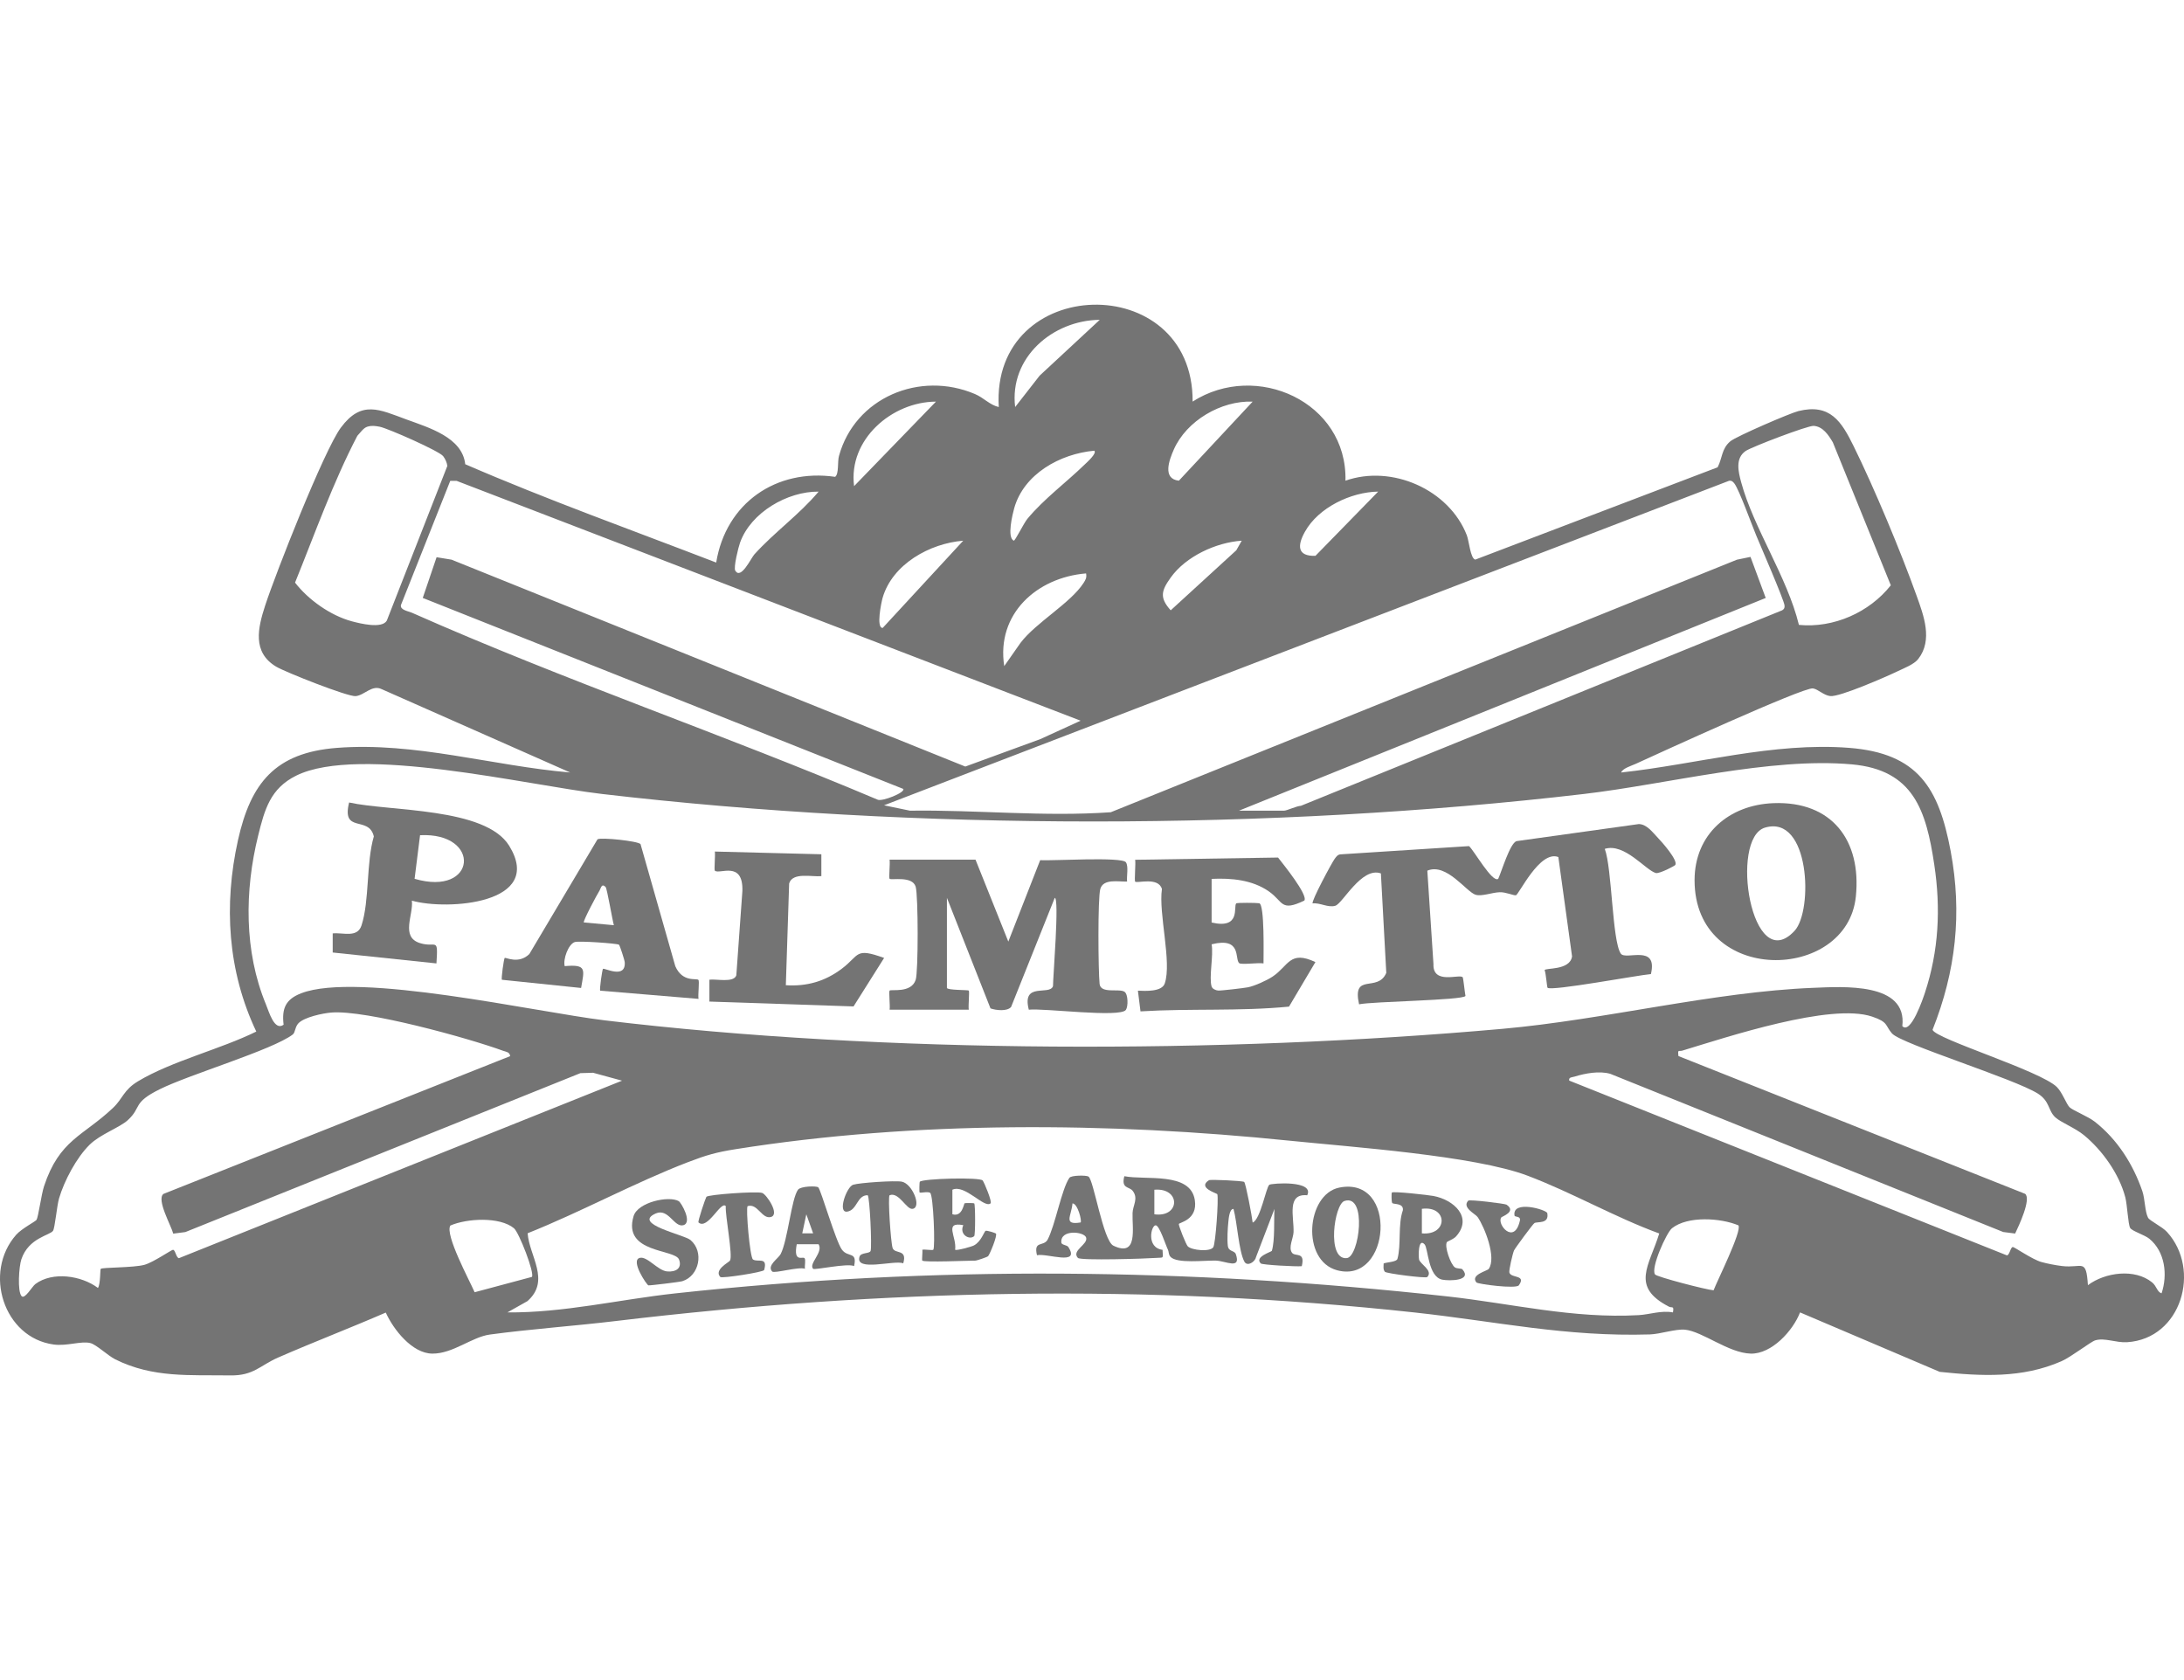 <?xml version="1.0" encoding="UTF-8"?><svg id="Layer_1" xmlns="http://www.w3.org/2000/svg" viewBox="0 0 78.649 60" width="78" height="60"><defs><style>.cls-1{fill:#747474;}</style></defs><path class="cls-1" d="M42.947,14.212c2.291-1.469,5.573.011,5.505,2.848,1.674-.589,3.731.32,4.371,1.967.079.204.129.837.304.875l8.727-3.324c.175-.337.138-.67.46-.938.211-.176,2.147-1.012,2.45-1.087,1.145-.283,1.552.38,1.987,1.262.751,1.526,1.694,3.787,2.27,5.392.254.709.589,1.589.059,2.272-.153.197-.508.33-.738.441-.416.2-2.101.938-2.434.896-.244-.031-.435-.248-.622-.276-.344-.052-5.609,2.363-6.383,2.717-.149.068-.471.162-.523.311,2.7-.291,5.478-1.101,8.211-.887,2.482.194,3.228,1.45,3.654,3.715.421,2.243.187,4.329-.651,6.437.093.326,3.892,1.476,4.479,2.064.192.192.34.611.454.725.111.11.664.33.906.519.816.638,1.385,1.537,1.717,2.507.093.273.092.74.203.95.061.115.506.32.686.518,1.234,1.355.519,3.845-1.44,3.967-.398.025-.802-.168-1.144-.068-.164.048-.867.598-1.215.751-1.417.624-2.901.54-4.387.385l-5.031-2.141c-.255.663-1.024,1.502-1.774,1.484-.802-.02-1.738-.801-2.372-.862-.329-.032-.899.16-1.261.171-3.029.092-5.515-.468-8.459-.789-9.632-1.049-19.183-.843-28.787.307-1.493.179-3.055.287-4.527.486-.657.089-1.326.692-2.074.687-.726-.005-1.403-.871-1.676-1.478-1.283.557-2.594,1.059-3.876,1.619-.65.284-.883.657-1.723.644-1.451-.022-2.786.098-4.144-.579-.26-.13-.679-.53-.893-.585-.333-.086-.842.117-1.326.051-1.8-.246-2.544-2.592-1.35-3.949.199-.226.7-.482.736-.541.065-.109.173-.917.268-1.205.554-1.682,1.407-1.806,2.483-2.823.361-.341.377-.645.905-.962,1.208-.726,2.967-1.153,4.257-1.789-1.032-2.172-1.178-4.558-.659-6.893.458-2.058,1.341-3.149,3.555-3.322,2.822-.221,5.616.648,8.408.886l-6.783-2.999c-.355-.176-.619.217-.942.249-.278.028-2.528-.862-2.861-1.06-.871-.518-.66-1.398-.398-2.204.375-1.15,2.123-5.597,2.728-6.408.743-.998,1.385-.647,2.356-.292.808.296,2.017.646,2.12,1.613,2.955,1.281,6.022,2.378,9.038,3.541.348-2.141,2.158-3.392,4.283-3.087.142-.103.079-.538.138-.75.577-2.101,2.907-3.079,4.898-2.231.32.136.532.394.857.468-.289-4.786,7.007-4.974,6.981-.196ZM39.604,11.267c-1.695.017-3.263,1.359-3.047,3.141l.882-1.131,2.165-2.01ZM33.705,14.213c-1.586.006-3.165,1.366-2.948,3.043l2.948-3.043ZM45.109,14.213c-1.128-.046-2.384.688-2.84,1.729-.159.363-.424,1.051.184,1.118l2.656-2.846ZM13.231,15.115c-.146.044-.258.221-.362.328-.88,1.687-1.526,3.517-2.244,5.287.48.621,1.277,1.185,2.04,1.392.307.083,1.09.277,1.264-.022l2.18-5.571c-.017-.131-.072-.246-.149-.351-.136-.185-1.998-1.005-2.282-1.06-.156-.03-.289-.05-.446-.003ZM64.78,22.253c1.251.122,2.539-.45,3.311-1.426l-2.088-5.148c-.156-.263-.357-.572-.692-.593-.213-.013-2.235.759-2.447.904-.382.261-.265.745-.163,1.122.447,1.656,1.662,3.419,2.08,5.139ZM39.407,15.98c-1.231.112-2.54.836-2.885,2.076-.058.21-.268,1.053-.014,1.163.043.018.359-.628.49-.786.598-.721,1.402-1.311,2.068-1.96.078-.076.445-.399.341-.493ZM38.915,25.703l-22.472-8.637h-.229s-1.775,4.471-1.775,4.471c-.038.182.258.218.397.279,5.494,2.436,11.231,4.386,16.767,6.73.157.082,1.02-.264.922-.388l-17.301-6.876.498-1.466.539.088,18.501,7.45,2.703-.989,1.449-.662ZM44.617,28.943h1.622c.103,0,.451-.169.61-.176l17.332-7.041c.075-.047.091-.092.082-.178-.019-.194-.865-2.147-1.021-2.521s-.616-1.65-.786-1.868c-.052-.067-.098-.108-.189-.096l-30.431,11.686.934.194c2.413-.034,4.812.225,7.23.056l22.549-9.094.489-.101.548,1.479-18.972,7.661ZM29.479,17.454c-1.122-.012-2.441.75-2.829,1.838-.063.178-.242.895-.171,1.01.205.332.564-.453.689-.591.725-.801,1.615-1.429,2.311-2.257ZM49.63,17.453c-.984.015-2.15.574-2.635,1.441-.28.499-.287.892.376.872l2.259-2.313ZM34.688,19.221c-1.201.095-2.552.842-2.904,2.058-.043.149-.244,1.095.004,1.082l2.899-3.14ZM44.715,19.221c-.925.063-2.01.564-2.555,1.326-.336.469-.415.722-.001,1.181l2.362-2.162.195-.345ZM39.112,20.399c-1.771.144-3.241,1.457-2.948,3.338l.586-.837c.553-.73,1.795-1.425,2.268-2.153.078-.121.122-.195.093-.348ZM68.505,36.701c.306.321.756-1.024.814-1.2.5-1.517.574-3.039.337-4.615-.293-1.947-.743-3.412-2.971-3.611-2.94-.263-6.648.715-9.644,1.066-11.283,1.323-24.08,1.319-35.364,0-2.706-.316-8.742-1.78-11.008-.661-.932.461-1.138,1.211-1.373,2.164-.489,1.978-.509,4.164.279,6.07.116.281.306.974.638.737-.071-.593.078-.919.634-1.133,2.03-.785,8.455.677,10.928.975,10.059,1.211,22.232,1.206,32.328.306,3.686-.328,7.601-1.335,11.202-1.477,1.058-.042,3.388-.207,3.2,1.379ZM18.371,37.78c-.015-.149-.146-.152-.251-.19-1.269-.465-4.951-1.479-6.186-1.378-.311.025-.975.165-1.187.386-.128.133-.11.334-.205.405-.744.561-3.692,1.428-4.788,1.97-1.001.495-.64.642-1.149,1.111-.293.27-.992.509-1.375.885-.475.466-.918,1.301-1.105,1.94-.076.26-.148,1.059-.215,1.161-.11.167-.875.249-1.139,1.023-.09.264-.149,1.16.006,1.331.115.126.379-.348.497-.436.618-.46,1.656-.308,2.253.141.094-.135.076-.661.1-.687.055-.058,1.18-.037,1.574-.146.329-.091.973-.544,1.031-.54.085.005.11.284.211.301l15.958-6.392-1.044-.285-.456.014-14.227,5.723-.435.056c-.078-.297-.612-1.227-.353-1.43l12.484-4.961ZM68.136,36.968c-.258-.295-.122-.408-.716-.609-1.495-.505-5.211.732-6.832,1.223-.139.042-.174-.062-.145.197l12.484,4.961c.233.183-.235,1.171-.359,1.43l-.429-.055-14.153-5.697c-.393-.111-.896-.019-1.28.1-.094.029-.224.017-.195.145l15.762,6.294c.101-.017.126-.296.211-.301.058-.004.702.45,1.031.54.222.061.511.116.74.144.736.088.868-.304.934.689.62-.464,1.687-.607,2.311-.1.169.138.177.343.341.394.224-.663.128-1.5-.44-1.965-.172-.141-.623-.274-.691-.39-.076-.13-.104-.831-.175-1.102-.218-.839-.827-1.695-1.492-2.241-.316-.259-.829-.456-1.03-.641-.263-.243-.191-.576-.623-.851-.845-.537-4.927-1.792-5.255-2.167ZM59.754,44.169c-1.617-.593-3.141-1.476-4.749-2.084-1.915-.723-6.346-1.031-8.57-1.259-6.506-.666-13.466-.723-19.942.306-.694.11-1.054.213-1.701.461-1.938.743-3.853,1.794-5.791,2.567.058.82.834,1.703-.007,2.444l-.722.406c2.031.018,4.03-.466,6.046-.685,9.317-1.013,18.498-.918,27.806.109,2.316.256,4.522.808,6.892.674.387-.022.808-.177,1.229-.098.048-.257-.038-.152-.14-.205-1.405-.722-.709-1.476-.353-2.638ZM19.154,45.732c.109-.126-.463-1.603-.646-1.753-.516-.424-1.701-.353-2.288-.098-.216.309.703,2.008.872,2.403l2.062-.552ZM62.602,43.875c-.638-.267-1.825-.347-2.392.105-.199.159-.774,1.439-.61,1.663.065.089,1.84.551,2.109.571.12-.325,1.034-2.146.893-2.339Z"/><path class="cls-1" d="M60.333,30.895c-.021.036-.577.326-.704.293-.365-.097-1.125-1.093-1.839-.87.264.696.264,3.315.578,3.773.174.253,1.344-.363,1.084.736-.461.038-3.586.623-3.722.493-.023-.022-.057-.519-.105-.631.006-.098.908.023.987-.498l-.494-3.579c-.674-.258-1.424,1.37-1.531,1.378-.1.007-.358-.118-.582-.11-.276.009-.638.156-.862.092-.336-.096-1.048-1.162-1.743-.869l.221,3.364c-.031.747.929.351,1.052.472.024.024.075.558.101.677-.11.157-3.349.195-3.832.3-.259-1.168.671-.406.98-1.132l-.194-3.582c-.694-.25-1.374,1.085-1.642,1.165-.263.078-.548-.116-.815-.085-.065-.062.697-1.48.796-1.61.067-.087.109-.157.235-.158l4.6-.295c.178.153.839,1.334,1.051,1.179.125-.271.422-1.278.657-1.358l4.408-.615c.292.009.492.296.688.499.145.15.724.803.625.972Z"/><path class="cls-1" d="M35.131,30.71l1.18,2.947,1.147-2.931c.438.027,2.945-.13,3.087.075.103.148.021.504.043.694-.307.012-.852-.114-.964.265-.096.326-.075,2.963-.026,3.421.039.368.703.152.898.284.131.089.135.527.049.651-.203.293-2.98-.07-3.496-.006-.264-1.018.753-.491.871-.849-.003-.296.236-3.175.063-3.179l-1.572,3.929c-.139.166-.54.124-.742.052l-1.569-3.981v3.241c0,.089.758.07.787.098.032.03-.023.555,0,.688h-2.851c.024-.136-.035-.652,0-.687.058-.056.777.104.939-.387.097-.293.093-3.035,0-3.353-.118-.402-.878-.227-.94-.286-.032-.031.023-.554,0-.688h3.096Z"/><path class="cls-1" d="M43.634,35.277c.023.079.142.137.236.143.107.007.92-.088,1.068-.117.241-.046.685-.249.891-.386.577-.386.613-.961,1.541-.522l-.951,1.604c-1.779.173-3.566.061-5.348.171l-.093-.745c.262.011.864.047.967-.261.26-.772-.23-2.517-.102-3.401-.131-.447-.894-.195-.964-.265-.034-.034.024-.642,0-.787l5.145-.081c.177.228,1.09,1.35.947,1.55-.865.416-.749.036-1.281-.333-.597-.414-1.349-.482-2.058-.448v1.571c1.062.247.779-.572.885-.688.028-.03.725-.023.828-.006.201.035.154,1.881.156,2.167-.177-.035-.799.056-.876-.01-.17-.146.105-.952-.993-.678.074.404-.102,1.178,0,1.522Z"/><path class="cls-1" d="M63.868,28.672c2.105-.079,3.171,1.345,2.964,3.363-.315,3.085-5.809,3.207-5.808-.588,0-1.659,1.239-2.715,2.843-2.775ZM63.56,29.553c-1.287.382-.492,5.396,1.066,3.715.673-.726.553-4.196-1.066-3.715Z"/><path class="cls-1" d="M14.832,32.183c.062.51-.416,1.307.29,1.528.592.185.659-.25.595.732l-3.736-.393v-.688c.385-.037.888.172,1.038-.289.29-.892.166-2.262.443-3.202-.177-.767-1.173-.087-.89-1.223,1.462.326,4.908.168,5.764,1.558,1.293,2.099-2.237,2.336-3.503,1.977ZM14.93,31.396c2.241.656,2.424-1.68.197-1.57l-.197,1.57Z"/><path class="cls-1" d="M23.066,30.145l1.252,4.396c.261.598.762.425.832.495.045.045-.021.544.005.684l-3.54-.295c-.034-.034.071-.759.099-.786.047-.044.82.38.784-.234-.005-.082-.18-.618-.208-.636-.078-.048-1.449-.144-1.593-.095-.235.08-.427.627-.361.867.808-.074.703.126.59.786l-2.851-.295c-.033-.034.07-.76.099-.786.035-.031.503.238.889-.142l2.454-4.13c.125-.077,1.455.061,1.549.172ZM21.81,31.692c-.149-.151-.171.051-.219.127-.081.125-.603,1.097-.566,1.149l1.081.099c-.055-.194-.246-1.324-.296-1.374Z"/><path class="cls-1" d="M29.578,30.513v.787c-.338.034-1.038-.152-1.16.265l-.119,3.663c.755.05,1.415-.141,2.013-.592.659-.498.463-.773,1.526-.39l-1.101,1.746-5.191-.175v-.787c.24-.037.88.124.97-.16l.218-3.031c.035-1.12-.835-.584-.992-.736-.031-.03.022-.555,0-.688l3.835.098Z"/><path class="cls-1" d="M41.865,44.753c.012.343.061.271-.241.295-.33.026-2.711.102-2.807,0-.247-.266.378-.484.295-.735-.067-.216-.943-.307-.891.186.009.085.205.083.251.155.444.691-.773.215-1.129.297-.126-.535.223-.3.379-.553.275-.507.509-1.838.79-2.236.065-.092.604-.096.686-.044.187.117.525,2.312.898,2.49.897.429.669-.644.689-1.177.01-.28.219-.52.006-.797-.125-.163-.425-.071-.302-.529.756.153,2.38-.17,2.538.859.112.73-.577.805-.576.866.001.089.262.744.324.803.15.142.799.204.916.032.084-.123.197-1.733.147-1.91-.01-.037-.734-.232-.302-.505.054-.034,1.221.02,1.269.062.057.049.286,1.261.305,1.463.283-.107.485-1.286.602-1.362.086-.055,1.628-.167,1.363.379-.748-.072-.475.766-.492,1.326-.007.22-.197.555-.055.745.114.152.482-.057.351.483-.193.021-1.423-.047-1.475-.098-.246-.239.387-.418.398-.456.113-.381.07-1.094.093-1.508l-.666,1.739c-.03.165-.311.349-.415.162-.206-.374-.261-1.436-.394-1.901-.145-.008-.173.351-.184.453-.026.241-.048.645-.02.876.027.221.24.158.289.302.196.565-.362.242-.719.23-.397-.013-1.405.118-1.636-.138-.074-.082-.057-.189-.089-.251-.079-.155-.304-.879-.442-.882-.169-.004-.349.808.246.882ZM41.57,43.477c.938.127.958-.967,0-.884v.884ZM38.915,43.771c.05-.047-.099-.677-.293-.687-.038.453-.347.792.293.687Z"/><path class="cls-1" d="M52.105,44.477c-.097.163.136.804.286.911.073.052.239.035.269.068.372.416-.455.426-.718.376-.519-.1-.508-1.132-.642-1.274-.228-.243-.222.42-.198.544.033.167.518.401.297.634-.053.056-1.484-.128-1.529-.19-.07-.096-.043-.194-.043-.299.113-.046.464-.052.496-.163.142-.497.012-1.234.197-1.754.03-.266-.333-.203-.382-.258-.034-.038-.03-.364-.017-.378.052-.054,1.321.089,1.499.123.737.139,1.426.771.816,1.455-.094.106-.312.176-.331.207ZM51.204,44.164c.945.087.95-1.007,0-.884v.884Z"/><path class="cls-1" d="M33.214,45.146c-.024-.025.016-.297,0-.392.093-.021.365.029.395,0,.075-.071.004-1.976-.114-2.05-.093-.059-.345.018-.379-.014-.014-.013-.008-.367.008-.385.105-.116,2.17-.17,2.264-.045.062.083.346.766.284.823-.219.199-.925-.7-1.375-.491v.884c.363.108.407-.386.443-.397.045-.013.33-.008.343.004.043.041.043,1.139,0,1.179-.165.157-.549-.051-.393-.394-.716-.131-.23.41-.294.885.039.042.584-.105.679-.156.257-.137.363-.488.415-.523.041-.028.363.08.375.096.058.079-.221.747-.281.814-.035.038-.418.161-.451.161-.265,0-1.85.069-1.917,0Z"/><path class="cls-1" d="M48.228,42.516c2.13-.431,1.858,3.493-.075,2.977-1.305-.348-1.111-2.737.075-2.977ZM48.416,42.997c-.368.118-.651,2.13.083,2.058.455-.045.741-2.323-.083-2.058Z"/><path class="cls-1" d="M29.467,42.507c.093.08.626,1.934.851,2.242.216.297.56.051.439.593-.24-.113-1.424.152-1.475.098-.173-.183.375-.588.197-.884h-.787c-.127.677.212.427.281.501.05.054-.003.277.015.383-.211-.088-1.106.176-1.18.098-.203-.213.224-.471.304-.627.259-.503.386-1.997.627-2.321.093-.125.659-.143.728-.083ZM29.282,44.163l-.245-.686-.147.687h.392Z"/><path class="cls-1" d="M24.445,43.006c.086.05.499.763.166.863-.337.094-.535-.628-1.001-.42-.85.38,1.022.758,1.255.954.495.416.321,1.294-.296,1.484-.086.027-1.159.158-1.219.149-.056-.008-.661-.905-.308-.99.269-.065.647.461.987.489.301.025.543-.108.425-.427-.144-.388-2.04-.218-1.638-1.564.151-.505,1.275-.746,1.63-.539Z"/><path class="cls-1" d="M54.064,43.589c-.176.243.465,1.01.669.12.041-.179-.182-.126-.192-.183-.103-.58,1.156-.215,1.179-.09.074.401-.353.295-.463.357-.053.03-.7.907-.735.987-.05.115-.191.72-.167.797.066.211.617.068.341.457-.099.139-1.478-.043-1.528-.103-.23-.277.391-.412.444-.488.285-.408-.146-1.495-.399-1.865-.08-.117-.577-.341-.34-.592.048-.05,1.321.106,1.379.144.373.25-.164.425-.189.459Z"/><path class="cls-1" d="M26.923,43.182c-.072.073.082,1.845.192,1.921.17.117.543-.114.403.381-.022.077-1.523.31-1.578.251-.238-.258.303-.523.347-.589.113-.17-.175-1.618-.151-1.963-.177-.206-.654.876-.982.588-.036-.032.255-.882.284-.923.058-.082,1.812-.207,2.01-.14.156.053.649.781.31.867-.324.082-.475-.503-.833-.392Z"/><path class="cls-1" d="M32.035,42.79c-.067.068.043,1.71.11,1.902.08.23.539.02.382.552-.297-.134-1.755.321-1.573-.244.05-.155.368-.097.399-.208.05-.177-.032-1.924-.105-2.001-.388-.008-.372.53-.736.59s-.027-.893.211-.968c.232-.073,1.511-.158,1.752-.111.378.074.725.914.394.979-.224.044-.494-.623-.834-.49Z"/></svg>